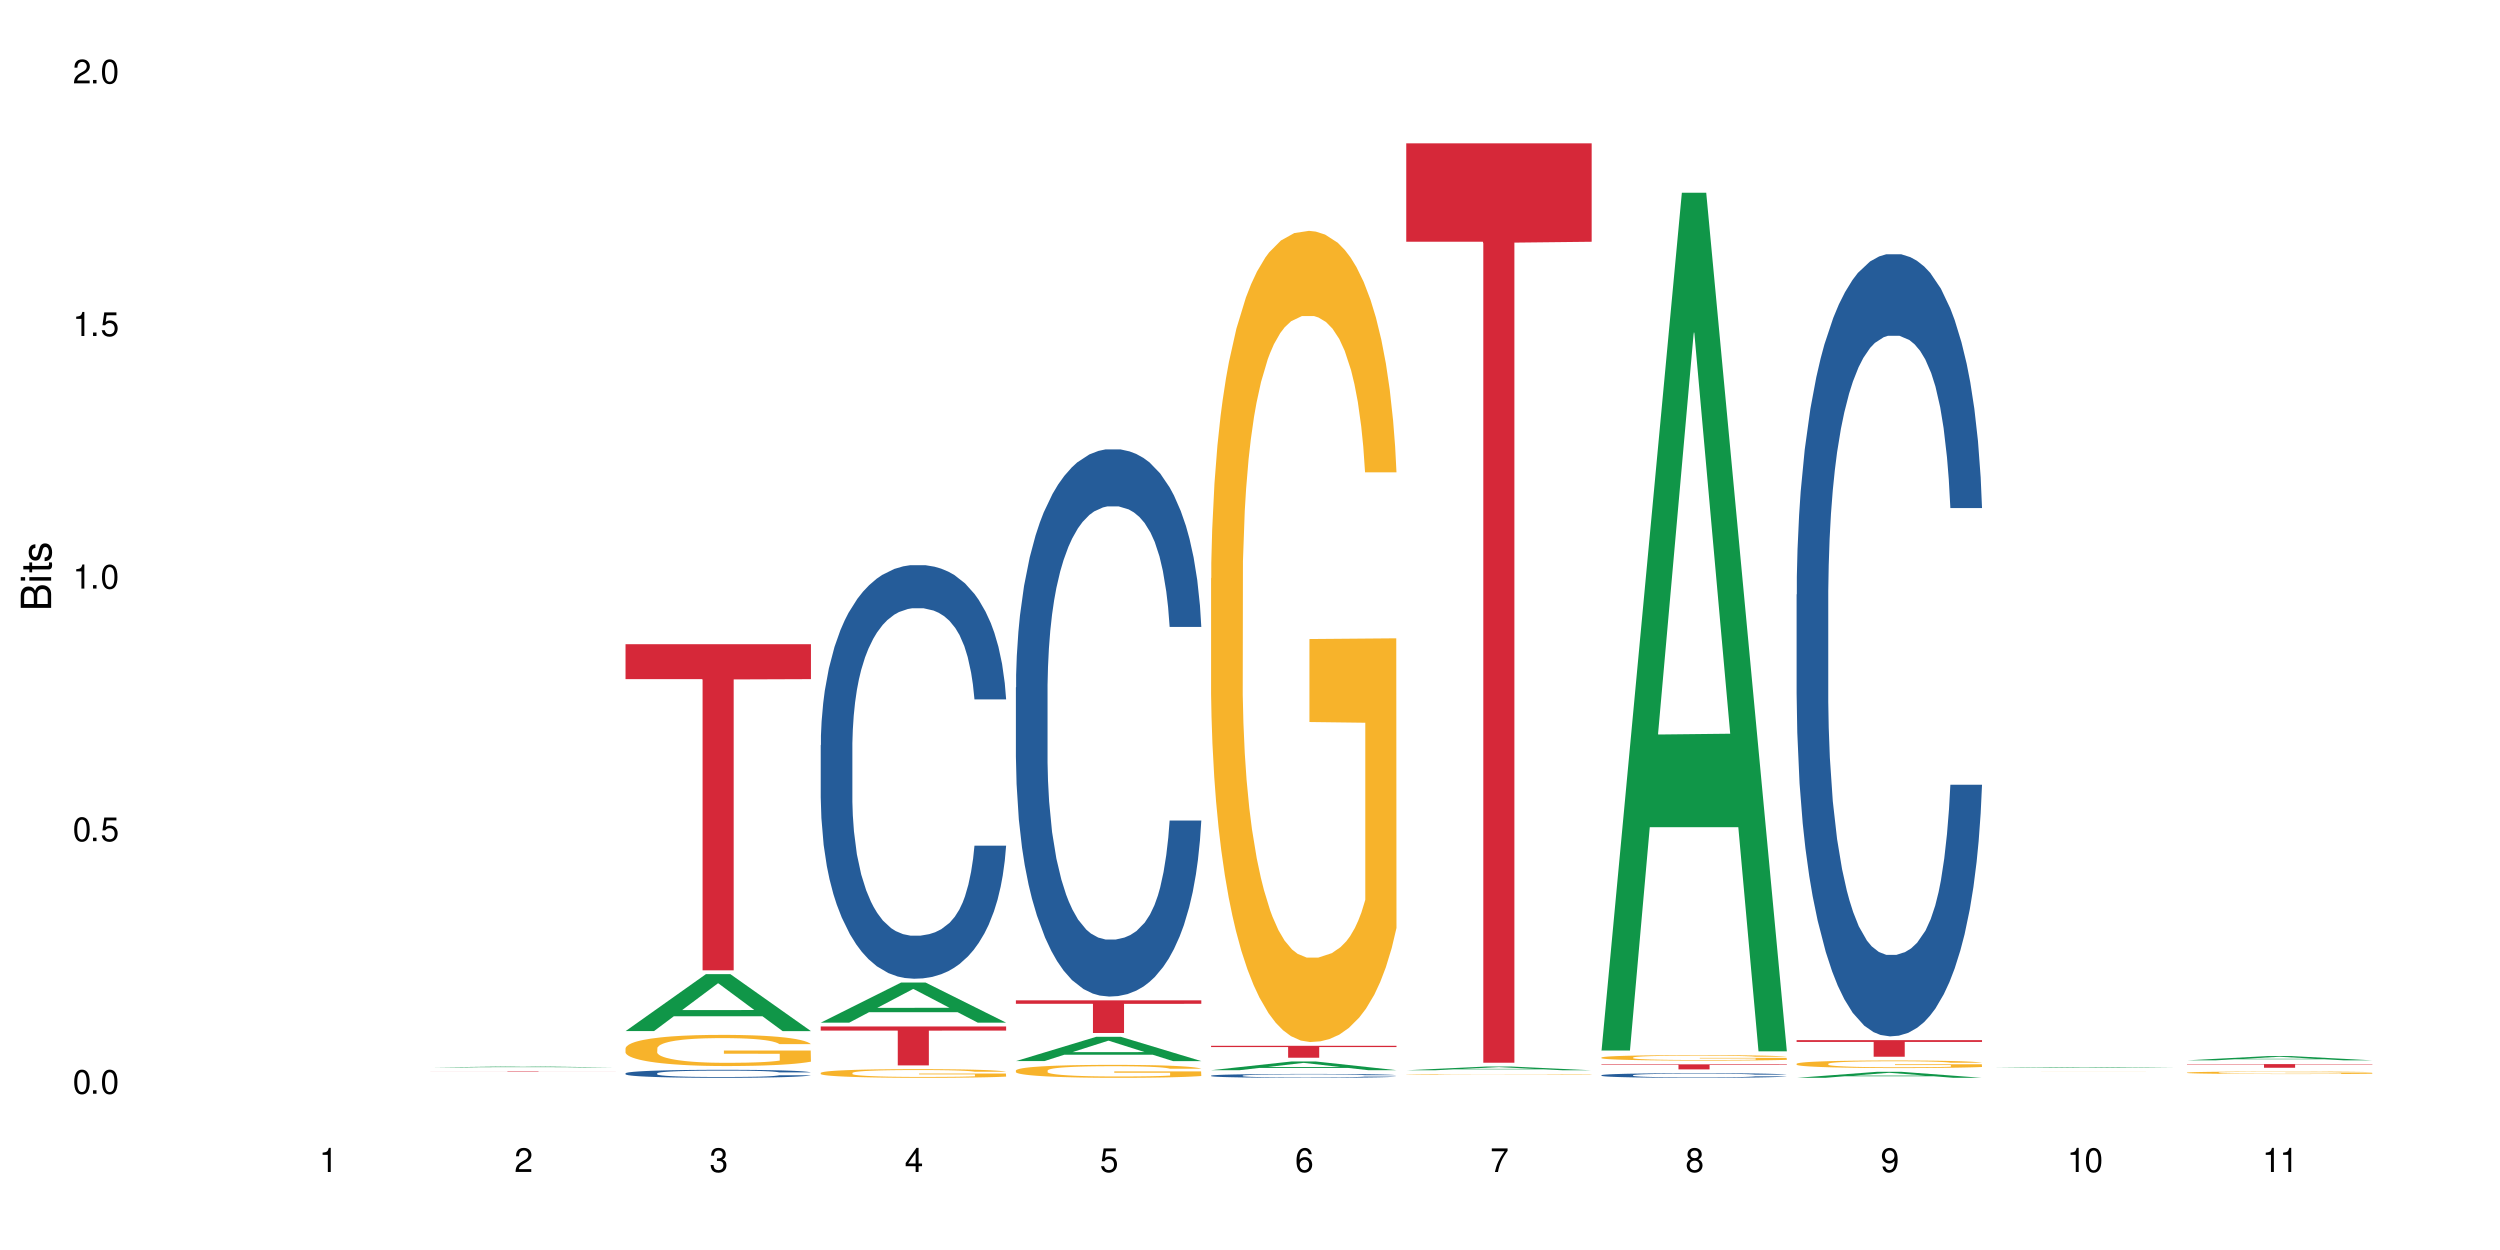 <?xml version="1.0" encoding="UTF-8"?>
<svg xmlns="http://www.w3.org/2000/svg" xmlns:xlink="http://www.w3.org/1999/xlink" width="720" height="360" viewBox="0 0 720 360">
<defs>
<g>
<g id="glyph-0-0">
</g>
<g id="glyph-0-1">
<path d="M 2.641 -6.938 C 2 -6.938 1.422 -6.656 1.078 -6.172 C 0.641 -5.562 0.406 -4.641 0.406 -3.359 C 0.406 -1.016 1.188 0.219 2.641 0.219 C 4.078 0.219 4.859 -1.016 4.859 -3.297 C 4.859 -4.641 4.656 -5.547 4.203 -6.172 C 3.844 -6.656 3.281 -6.938 2.641 -6.938 Z M 2.641 -6.188 C 3.547 -6.188 4 -5.25 4 -3.375 C 4 -1.406 3.562 -0.484 2.625 -0.484 C 1.734 -0.484 1.281 -1.438 1.281 -3.344 C 1.281 -5.25 1.734 -6.188 2.641 -6.188 Z M 2.641 -6.188 "/>
</g>
<g id="glyph-0-2">
<path d="M 1.828 -1 L 0.828 -1 L 0.828 0 L 1.828 0 Z M 1.828 -1 "/>
</g>
<g id="glyph-0-3">
<path d="M 4.562 -6.797 L 1.062 -6.797 L 0.547 -3.094 L 1.328 -3.094 C 1.719 -3.562 2.047 -3.734 2.578 -3.734 C 3.484 -3.734 4.062 -3.109 4.062 -2.094 C 4.062 -1.125 3.484 -0.531 2.578 -0.531 C 1.828 -0.531 1.375 -0.906 1.188 -1.672 L 0.328 -1.672 C 0.453 -1.109 0.547 -0.844 0.75 -0.594 C 1.125 -0.078 1.828 0.219 2.594 0.219 C 3.969 0.219 4.922 -0.781 4.922 -2.219 C 4.922 -3.562 4.031 -4.484 2.719 -4.484 C 2.25 -4.484 1.859 -4.359 1.469 -4.062 L 1.734 -5.969 L 4.562 -5.969 Z M 4.562 -6.797 "/>
</g>
<g id="glyph-0-4">
<path d="M 2.484 -4.938 L 2.484 0 L 3.328 0 L 3.328 -6.938 L 2.766 -6.938 C 2.469 -5.875 2.281 -5.734 0.984 -5.562 L 0.984 -4.938 Z M 2.484 -4.938 "/>
</g>
<g id="glyph-0-5">
<path d="M 4.859 -0.828 L 1.281 -0.828 C 1.359 -1.406 1.672 -1.781 2.5 -2.281 L 3.469 -2.828 C 4.406 -3.344 4.906 -4.062 4.906 -4.906 C 4.906 -5.484 4.672 -6.031 4.266 -6.406 C 3.859 -6.766 3.375 -6.938 2.719 -6.938 C 1.859 -6.938 1.219 -6.625 0.844 -6.031 C 0.609 -5.672 0.5 -5.234 0.484 -4.531 L 1.328 -4.531 C 1.359 -5.016 1.406 -5.281 1.531 -5.516 C 1.75 -5.938 2.188 -6.203 2.703 -6.203 C 3.469 -6.203 4.031 -5.641 4.031 -4.891 C 4.031 -4.344 3.719 -3.859 3.125 -3.516 L 2.234 -3 C 0.812 -2.172 0.406 -1.531 0.328 -0.016 L 4.859 -0.016 Z M 4.859 -0.828 "/>
</g>
<g id="glyph-0-6">
<path d="M 2.125 -3.188 L 2.578 -3.188 C 3.5 -3.188 3.984 -2.766 3.984 -1.922 C 3.984 -1.062 3.469 -0.531 2.594 -0.531 C 1.656 -0.531 1.203 -1 1.156 -2.016 L 0.312 -2.016 C 0.344 -1.453 0.438 -1.094 0.609 -0.781 C 0.953 -0.109 1.625 0.219 2.547 0.219 C 3.953 0.219 4.859 -0.625 4.859 -1.938 C 4.859 -2.828 4.516 -3.297 3.703 -3.594 C 4.344 -3.844 4.656 -4.328 4.656 -5.031 C 4.656 -6.219 3.875 -6.938 2.578 -6.938 C 1.203 -6.938 0.484 -6.172 0.453 -4.703 L 1.297 -4.703 C 1.312 -5.125 1.344 -5.359 1.453 -5.578 C 1.641 -5.969 2.062 -6.203 2.594 -6.203 C 3.344 -6.203 3.797 -5.75 3.797 -5 C 3.797 -4.516 3.609 -4.219 3.25 -4.047 C 3.016 -3.953 2.703 -3.922 2.125 -3.906 Z M 2.125 -3.188 "/>
</g>
<g id="glyph-0-7">
<path d="M 3.141 -1.672 L 3.141 0 L 3.984 0 L 3.984 -1.672 L 4.984 -1.672 L 4.984 -2.438 L 3.984 -2.438 L 3.984 -6.938 L 3.359 -6.938 L 0.266 -2.578 L 0.266 -1.672 Z M 3.141 -2.438 L 1 -2.438 L 3.141 -5.5 Z M 3.141 -2.438 "/>
</g>
<g id="glyph-0-8">
<path d="M 4.781 -5.125 C 4.609 -6.266 3.891 -6.938 2.844 -6.938 C 2.094 -6.938 1.422 -6.578 1.031 -5.953 C 0.594 -5.266 0.406 -4.422 0.406 -3.172 C 0.406 -2 0.578 -1.25 0.984 -0.641 C 1.359 -0.078 1.953 0.219 2.703 0.219 C 3.984 0.219 4.922 -0.75 4.922 -2.094 C 4.922 -3.375 4.062 -4.281 2.844 -4.281 C 2.172 -4.281 1.641 -4.031 1.281 -3.516 C 1.281 -5.234 1.828 -6.188 2.797 -6.188 C 3.391 -6.188 3.797 -5.797 3.938 -5.125 Z M 2.734 -3.531 C 3.547 -3.531 4.062 -2.953 4.062 -2.031 C 4.062 -1.156 3.484 -0.531 2.703 -0.531 C 1.922 -0.531 1.328 -1.188 1.328 -2.078 C 1.328 -2.938 1.906 -3.531 2.734 -3.531 Z M 2.734 -3.531 "/>
</g>
<g id="glyph-0-9">
<path d="M 4.984 -6.797 L 0.438 -6.797 L 0.438 -5.969 L 4.109 -5.969 C 2.5 -3.656 1.828 -2.234 1.328 0 L 2.219 0 C 2.594 -2.172 3.453 -4.047 4.984 -6.094 Z M 4.984 -6.797 "/>
</g>
<g id="glyph-0-10">
<path d="M 3.75 -3.656 C 4.469 -4.094 4.688 -4.438 4.688 -5.078 C 4.688 -6.172 3.844 -6.938 2.641 -6.938 C 1.438 -6.938 0.594 -6.172 0.594 -5.094 C 0.594 -4.438 0.812 -4.094 1.516 -3.656 C 0.734 -3.266 0.359 -2.703 0.359 -1.922 C 0.359 -0.656 1.281 0.219 2.641 0.219 C 3.984 0.219 4.922 -0.656 4.922 -1.922 C 4.922 -2.703 4.531 -3.266 3.75 -3.656 Z M 2.641 -6.188 C 3.359 -6.188 3.812 -5.75 3.812 -5.062 C 3.812 -4.406 3.344 -3.984 2.641 -3.984 C 1.922 -3.984 1.453 -4.406 1.453 -5.078 C 1.453 -5.75 1.922 -6.188 2.641 -6.188 Z M 2.641 -3.266 C 3.484 -3.266 4.062 -2.719 4.062 -1.906 C 4.062 -1.078 3.484 -0.531 2.625 -0.531 C 1.797 -0.531 1.219 -1.094 1.219 -1.906 C 1.219 -2.719 1.781 -3.266 2.641 -3.266 Z M 2.641 -3.266 "/>
</g>
<g id="glyph-0-11">
<path d="M 0.516 -1.578 C 0.672 -0.453 1.406 0.219 2.438 0.219 C 3.188 0.219 3.859 -0.141 4.266 -0.766 C 4.688 -1.453 4.891 -2.297 4.891 -3.547 C 4.891 -4.719 4.703 -5.453 4.312 -6.078 C 3.938 -6.641 3.344 -6.938 2.594 -6.938 C 1.297 -6.938 0.359 -5.969 0.359 -4.625 C 0.359 -3.344 1.234 -2.453 2.453 -2.453 C 3.094 -2.453 3.578 -2.672 4.016 -3.203 C 4 -1.484 3.469 -0.531 2.5 -0.531 C 1.906 -0.531 1.484 -0.906 1.359 -1.578 Z M 2.578 -6.203 C 3.375 -6.203 3.969 -5.531 3.969 -4.641 C 3.969 -3.797 3.391 -3.188 2.547 -3.188 C 1.734 -3.188 1.234 -3.766 1.234 -4.688 C 1.234 -5.562 1.797 -6.203 2.578 -6.203 Z M 2.578 -6.203 "/>
</g>
<g id="glyph-1-0">
</g>
<g id="glyph-1-1">
<path d="M 0 -0.953 L 0 -4.891 C 0 -5.719 -0.234 -6.344 -0.734 -6.797 C -1.188 -7.234 -1.812 -7.469 -2.5 -7.469 C -3.547 -7.469 -4.188 -7 -4.625 -5.875 C -4.984 -6.688 -5.625 -7.094 -6.531 -7.094 C -7.172 -7.094 -7.734 -6.859 -8.141 -6.391 C -8.562 -5.922 -8.75 -5.344 -8.75 -4.5 L -8.75 -0.953 Z M -4.984 -2.062 L -7.766 -2.062 L -7.766 -4.219 C -7.766 -4.844 -7.688 -5.203 -7.453 -5.5 C -7.219 -5.812 -6.859 -5.969 -6.375 -5.969 C -5.891 -5.969 -5.531 -5.812 -5.297 -5.5 C -5.062 -5.203 -4.984 -4.844 -4.984 -4.219 Z M -0.984 -2.062 L -4 -2.062 L -4 -4.781 C -4 -5.766 -3.438 -6.359 -2.484 -6.359 C -1.547 -6.359 -0.984 -5.766 -0.984 -4.781 Z M -0.984 -2.062 "/>
</g>
<g id="glyph-1-2">
<path d="M -6.281 -1.797 L -6.281 -0.797 L 0 -0.797 L 0 -1.797 Z M -8.75 -1.797 L -8.75 -0.797 L -7.484 -0.797 L -7.484 -1.797 Z M -8.75 -1.797 "/>
</g>
<g id="glyph-1-3">
<path d="M -6.281 -3.047 L -6.281 -2.016 L -8.016 -2.016 L -8.016 -1.016 L -6.281 -1.016 L -6.281 -0.172 L -5.469 -0.172 L -5.469 -1.016 L -0.719 -1.016 C -0.078 -1.016 0.281 -1.453 0.281 -2.234 C 0.281 -2.5 0.25 -2.719 0.188 -3.047 L -0.641 -3.047 C -0.609 -2.906 -0.594 -2.766 -0.594 -2.562 C -0.594 -2.141 -0.719 -2.016 -1.156 -2.016 L -5.469 -2.016 L -5.469 -3.047 Z M -6.281 -3.047 "/>
</g>
<g id="glyph-1-4">
<path d="M -4.531 -5.25 C -5.766 -5.25 -6.469 -4.422 -6.469 -2.969 C -6.469 -1.516 -5.719 -0.562 -4.547 -0.562 C -3.562 -0.562 -3.094 -1.062 -2.734 -2.562 L -2.516 -3.484 C -2.344 -4.188 -2.094 -4.469 -1.641 -4.469 C -1.047 -4.469 -0.641 -3.875 -0.641 -3 C -0.641 -2.453 -0.797 -2 -1.062 -1.75 C -1.25 -1.594 -1.422 -1.531 -1.875 -1.469 L -1.875 -0.406 C -0.422 -0.453 0.281 -1.266 0.281 -2.922 C 0.281 -4.5 -0.5 -5.516 -1.719 -5.516 C -2.656 -5.516 -3.172 -4.984 -3.469 -3.734 L -3.703 -2.766 C -3.891 -1.953 -4.156 -1.609 -4.594 -1.609 C -5.188 -1.609 -5.547 -2.125 -5.547 -2.938 C -5.547 -3.75 -5.203 -4.172 -4.531 -4.203 Z M -4.531 -5.25 "/>
</g>
</g>
</defs>
<rect x="-72" y="-36" width="864" height="432" fill="rgb(100%, 100%, 100%)" fill-opacity="1"/>
<path fill-rule="nonzero" fill="rgb(6.275%, 58.824%, 28.235%)" fill-opacity="1" d="M 123.941 307.438 L 124 307.438 L 147.105 307.129 L 154.125 307.129 L 177.344 307.438 L 169.184 307.438 L 163.367 307.359 L 137.863 307.359 L 132.156 307.438 L 123.941 307.438 L 140.316 307.324 L 161.027 307.324 L 150.699 307.18 L 150.473 307.18 L 140.258 307.324 L 140.316 307.324 Z M 123.941 307.438 "/>
<path fill-rule="nonzero" fill="rgb(83.922%, 15.686%, 22.353%)" fill-opacity="1" d="M 123.941 308.52 L 177.344 308.52 L 177.344 308.535 L 155.086 308.535 L 155.086 308.645 L 146.133 308.645 L 146.133 308.535 L 123.941 308.535 Z M 123.941 308.52 "/>
<path fill-rule="nonzero" fill="rgb(6.275%, 58.824%, 28.235%)" fill-opacity="1" d="M 180.152 296.945 L 180.211 296.93 L 203.316 280.543 L 210.336 280.543 L 233.555 296.961 L 225.395 296.961 L 219.578 292.676 L 194.074 292.676 L 188.371 296.945 L 180.152 296.945 L 196.527 290.902 L 217.238 290.887 L 206.91 283.223 L 206.797 283.211 L 206.684 283.254 L 196.473 290.887 L 196.527 290.902 Z M 180.152 296.945 "/>
<path fill-rule="nonzero" fill="rgb(14.51%, 36.078%, 60%)" fill-opacity="1" d="M 180.152 309.109 L 180.219 309.105 L 180.219 309.055 L 180.414 308.977 L 180.871 308.875 L 181.324 308.805 L 182.5 308.68 L 184.125 308.559 L 185.82 308.465 L 187.059 308.41 L 188.164 308.371 L 190.703 308.293 L 192.332 308.25 L 194.09 308.215 L 196.238 308.18 L 197.801 308.156 L 201.32 308.125 L 203.922 308.109 L 205.941 308.102 L 210.305 308.102 L 212.91 308.113 L 214.801 308.121 L 216.883 308.141 L 218.641 308.156 L 221.703 308.203 L 224.438 308.266 L 225.676 308.297 L 227.629 308.363 L 229.125 308.426 L 230.168 308.48 L 231.34 308.559 L 232.383 308.656 L 233.164 308.762 L 233.555 308.855 L 224.438 308.855 L 223.98 308.77 L 223.461 308.703 L 222.484 308.617 L 221.508 308.555 L 220.141 308.496 L 218.902 308.453 L 217.207 308.414 L 215.711 308.387 L 214.148 308.371 L 212.648 308.355 L 209.785 308.344 L 206.465 308.344 L 205.227 308.348 L 202.688 308.367 L 201.32 308.379 L 199.363 308.41 L 197.996 308.438 L 196.371 308.48 L 195.262 308.516 L 193.895 308.57 L 192.918 308.617 L 191.812 308.688 L 191.16 308.742 L 190.574 308.801 L 190.051 308.871 L 189.66 308.945 L 189.402 309.023 L 189.27 309.098 L 189.27 309.426 L 189.402 309.504 L 189.727 309.59 L 190.574 309.719 L 191.812 309.832 L 193.242 309.922 L 194.609 309.984 L 195.395 310.016 L 196.434 310.047 L 198.062 310.09 L 200.406 310.133 L 201.773 310.148 L 203.859 310.168 L 206.008 310.176 L 208.875 310.176 L 211.414 310.168 L 213.105 310.156 L 214.863 310.137 L 217.273 310.102 L 218.773 310.07 L 220.074 310.027 L 221.051 309.988 L 221.703 309.953 L 222.68 309.891 L 223.461 309.816 L 224.047 309.742 L 224.438 309.672 L 233.555 309.672 L 233.164 309.758 L 232.578 309.84 L 231.992 309.898 L 231.082 309.973 L 230.039 310.039 L 228.539 310.113 L 227.305 310.16 L 225.676 310.215 L 224.176 310.254 L 222.551 310.289 L 220.141 310.332 L 218.578 310.355 L 216.883 310.375 L 214.863 310.391 L 212.324 310.406 L 209.59 310.414 L 207.051 310.414 L 204.316 310.41 L 202.297 310.402 L 199.625 310.383 L 196.305 310.348 L 193.895 310.305 L 192.008 310.266 L 190.379 310.223 L 188.555 310.168 L 186.211 310.074 L 184.777 310 L 183.801 309.941 L 182.695 309.859 L 181.914 309.785 L 181 309.668 L 180.348 309.516 L 180.152 309.402 Z M 180.152 309.109 "/>
<path fill-rule="nonzero" fill="rgb(96.863%, 70.196%, 16.863%)" fill-opacity="1" d="M 180.152 301.891 L 180.219 301.879 L 180.219 301.715 L 180.48 301.348 L 181.129 300.84 L 181.977 300.422 L 182.891 300.094 L 183.477 299.922 L 184.453 299.676 L 185.297 299.496 L 187.449 299.125 L 190.184 298.781 L 191.68 298.633 L 193.375 298.492 L 195.785 298.34 L 196.891 298.281 L 200.277 298.148 L 204.121 298.066 L 208.352 298.043 L 210.305 298.051 L 212.977 298.082 L 216.621 298.176 L 218.707 298.258 L 220.336 298.34 L 222.027 298.445 L 224.113 298.609 L 226.066 298.805 L 227.629 299.004 L 229.191 299.25 L 230.492 299.512 L 231.602 299.797 L 232.578 300.141 L 233.164 300.43 L 233.555 300.715 L 224.504 300.715 L 223.98 300.43 L 223.395 300.207 L 222.418 299.938 L 221.441 299.742 L 220.465 299.586 L 218.641 299.371 L 217.078 299.238 L 215.125 299.125 L 213.238 299.051 L 211.086 299.004 L 209.785 298.984 L 206.332 298.984 L 203.207 299.043 L 201.383 299.109 L 200.082 299.176 L 198.258 299.297 L 197.152 299.395 L 196.5 299.461 L 194.547 299.715 L 193.242 299.945 L 192.527 300.102 L 191.617 300.348 L 190.965 300.57 L 190.246 300.898 L 189.855 301.145 L 189.336 301.699 L 189.27 303.176 L 189.465 303.488 L 189.855 303.824 L 190.379 304.121 L 191.16 304.43 L 191.941 304.668 L 193.309 304.988 L 194.48 305.203 L 195.395 305.34 L 197.152 305.562 L 197.867 305.637 L 199.562 305.785 L 201.32 305.898 L 203.469 305.996 L 205.098 306.047 L 207.699 306.086 L 211.023 306.086 L 214.93 306.039 L 217.402 305.973 L 219.098 305.906 L 220.203 305.852 L 221.57 305.758 L 222.551 305.676 L 223.461 305.586 L 224.566 305.449 L 224.566 303.488 L 208.484 303.48 L 208.484 302.562 L 233.488 302.555 L 233.555 305.758 L 232.188 305.98 L 230.492 306.195 L 228.867 306.359 L 227.172 306.496 L 224.762 306.652 L 222.809 306.75 L 219.812 306.867 L 217.078 306.941 L 214.215 306.988 L 211.672 307.016 L 208.68 307.023 L 206.008 307.008 L 203.141 306.957 L 200.863 306.891 L 198.777 306.809 L 196.695 306.703 L 194.09 306.531 L 192.398 306.391 L 190.641 306.219 L 188.879 306.016 L 187.316 305.793 L 186.277 305.621 L 185.234 305.422 L 184.125 305.176 L 183.086 304.898 L 182.305 304.645 L 181.586 304.355 L 181.066 304.086 L 180.543 303.719 L 180.285 303.422 L 180.152 303.168 Z M 180.152 301.891 "/>
<path fill-rule="nonzero" fill="rgb(83.922%, 15.686%, 22.353%)" fill-opacity="1" d="M 180.152 185.535 L 233.555 185.535 L 233.555 195.59 L 211.301 195.676 L 211.301 279.461 L 202.344 279.461 L 202.344 195.766 L 202.215 195.59 L 180.152 195.59 Z M 180.152 185.535 "/>
<path fill-rule="nonzero" fill="rgb(6.275%, 58.824%, 28.235%)" fill-opacity="1" d="M 236.367 294.52 L 236.422 294.508 L 259.527 282.961 L 266.547 282.961 L 289.766 294.531 L 281.609 294.531 L 275.789 291.512 L 250.285 291.512 L 244.582 294.52 L 236.367 294.52 L 252.738 290.262 L 273.449 290.25 L 263.121 284.852 L 263.008 284.84 L 262.895 284.871 L 252.684 290.25 L 252.738 290.262 Z M 236.367 294.52 "/>
<path fill-rule="nonzero" fill="rgb(14.51%, 36.078%, 60%)" fill-opacity="1" d="M 236.367 214.598 L 236.43 214.488 L 236.43 211.875 L 236.625 207.738 L 237.082 202.512 L 237.539 198.918 L 238.711 192.496 L 240.34 186.289 L 242.031 181.5 L 243.27 178.668 L 244.375 176.492 L 246.914 172.461 L 248.543 170.395 L 250.301 168.543 L 252.449 166.691 L 254.016 165.605 L 257.531 163.863 L 260.137 163.098 L 262.152 162.773 L 266.516 162.773 L 269.121 163.207 L 271.012 163.754 L 273.094 164.625 L 274.852 165.605 L 277.914 168 L 280.648 171.047 L 281.887 172.789 L 283.84 176.164 L 285.34 179.43 L 286.379 182.262 L 287.551 186.289 L 288.594 191.188 L 289.375 196.742 L 289.766 201.422 L 280.648 201.422 L 280.191 197.066 L 279.672 193.691 L 278.695 189.23 L 277.719 186.07 L 276.352 182.914 L 275.113 180.848 L 273.422 178.777 L 271.922 177.469 L 270.359 176.492 L 268.863 175.836 L 265.996 175.184 L 262.676 175.184 L 261.438 175.402 L 258.898 176.273 L 257.531 177.035 L 255.578 178.559 L 254.211 179.977 L 252.582 182.152 L 251.473 184.004 L 250.105 186.832 L 249.129 189.336 L 248.023 192.93 L 247.371 195.652 L 246.785 198.699 L 246.266 202.293 L 245.875 206.105 L 245.613 210.133 L 245.484 214.051 L 245.484 230.926 L 245.613 234.848 L 245.938 239.418 L 246.785 246.059 L 248.023 251.832 L 249.457 256.402 L 250.824 259.668 L 251.605 261.195 L 252.645 262.938 L 254.273 265.113 L 256.617 267.289 L 257.984 268.16 L 260.07 269.031 L 262.219 269.469 L 265.086 269.469 L 267.625 269.031 L 269.316 268.488 L 271.074 267.617 L 273.484 265.766 L 274.984 264.023 L 276.285 261.957 L 277.262 259.887 L 277.914 258.145 L 278.891 254.77 L 279.672 251.07 L 280.258 247.258 L 280.648 243.555 L 289.766 243.555 L 289.375 247.91 L 288.789 252.156 L 288.203 255.316 L 287.293 259.125 L 286.25 262.5 L 284.75 266.312 L 283.516 268.816 L 281.887 271.535 L 280.387 273.605 L 278.762 275.457 L 276.352 277.633 L 274.789 278.723 L 273.094 279.703 L 271.074 280.574 L 268.535 281.336 L 265.801 281.77 L 263.262 281.879 L 260.527 281.66 L 258.508 281.227 L 255.836 280.246 L 252.516 278.285 L 250.105 276.219 L 248.219 274.148 L 246.59 271.973 L 244.766 269.031 L 242.422 264.242 L 240.988 260.539 L 240.012 257.492 L 238.906 253.246 L 238.125 249.438 L 237.211 243.34 L 236.562 235.609 L 236.367 229.621 Z M 236.367 214.598 "/>
<path fill-rule="nonzero" fill="rgb(96.863%, 70.196%, 16.863%)" fill-opacity="1" d="M 236.367 308.984 L 236.43 308.98 L 236.43 308.938 L 236.691 308.832 L 237.344 308.691 L 238.188 308.574 L 239.102 308.484 L 239.688 308.434 L 240.664 308.367 L 241.512 308.316 L 243.66 308.215 L 246.395 308.117 L 247.891 308.078 L 249.586 308.039 L 251.996 307.992 L 253.102 307.977 L 256.488 307.941 L 260.332 307.918 L 264.562 307.91 L 266.516 307.914 L 269.188 307.922 L 272.836 307.949 L 274.918 307.973 L 276.547 307.992 L 278.238 308.023 L 280.324 308.07 L 282.277 308.125 L 283.84 308.18 L 285.402 308.246 L 286.707 308.32 L 287.812 308.402 L 288.789 308.496 L 289.375 308.578 L 289.766 308.656 L 280.715 308.656 L 280.191 308.578 L 279.605 308.516 L 278.629 308.441 L 277.652 308.387 L 276.676 308.34 L 274.852 308.281 L 273.289 308.246 L 271.336 308.215 L 269.449 308.191 L 267.301 308.18 L 265.996 308.176 L 262.543 308.176 L 259.418 308.191 L 257.594 308.211 L 256.293 308.227 L 254.469 308.262 L 253.363 308.289 L 252.711 308.309 L 250.758 308.379 L 249.457 308.441 L 248.738 308.484 L 247.828 308.555 L 247.176 308.617 L 246.461 308.707 L 246.07 308.777 L 245.547 308.93 L 245.484 309.344 L 245.68 309.43 L 246.07 309.523 L 246.59 309.605 L 247.371 309.691 L 248.152 309.758 L 249.52 309.848 L 250.691 309.906 L 251.605 309.945 L 253.363 310.008 L 254.078 310.027 L 255.773 310.07 L 257.531 310.102 L 259.68 310.129 L 261.309 310.145 L 263.914 310.156 L 267.234 310.156 L 271.141 310.141 L 273.617 310.121 L 275.309 310.105 L 276.418 310.09 L 277.785 310.062 L 278.762 310.039 L 279.672 310.016 L 280.781 309.977 L 280.781 309.43 L 264.695 309.426 L 264.695 309.172 L 289.699 309.168 L 289.766 310.062 L 288.398 310.125 L 286.707 310.184 L 285.078 310.23 L 283.383 310.27 L 280.977 310.312 L 279.02 310.34 L 276.023 310.371 L 273.289 310.395 L 270.426 310.406 L 267.887 310.414 L 264.891 310.414 L 262.219 310.41 L 259.355 310.398 L 257.074 310.379 L 254.992 310.355 L 252.906 310.328 L 250.301 310.277 L 248.609 310.238 L 246.852 310.191 L 245.094 310.133 L 243.527 310.074 L 242.488 310.023 L 241.445 309.969 L 240.34 309.902 L 239.297 309.824 L 238.516 309.754 L 237.797 309.672 L 237.277 309.598 L 236.758 309.492 L 236.496 309.41 L 236.367 309.34 Z M 236.367 308.984 "/>
<path fill-rule="nonzero" fill="rgb(83.922%, 15.686%, 22.353%)" fill-opacity="1" d="M 236.367 295.613 L 289.766 295.613 L 289.766 296.812 L 267.512 296.824 L 267.512 306.832 L 258.555 306.832 L 258.555 296.832 L 258.426 296.812 L 236.367 296.812 Z M 236.367 295.613 "/>
<path fill-rule="nonzero" fill="rgb(6.275%, 58.824%, 28.235%)" fill-opacity="1" d="M 292.578 305.59 L 292.633 305.582 L 315.738 298.59 L 322.758 298.59 L 345.977 305.598 L 337.82 305.598 L 332 303.77 L 306.496 303.77 L 300.793 305.59 L 292.578 305.59 L 308.949 303.012 L 329.66 303.004 L 319.336 299.734 L 319.219 299.727 L 319.105 299.746 L 308.895 303.004 L 308.949 303.012 Z M 292.578 305.59 "/>
<path fill-rule="nonzero" fill="rgb(14.51%, 36.078%, 60%)" fill-opacity="1" d="M 292.578 197.996 L 292.641 197.852 L 292.641 194.395 L 292.836 188.922 L 293.293 182.008 L 293.75 177.254 L 294.922 168.754 L 296.551 160.543 L 298.242 154.207 L 299.48 150.461 L 300.586 147.582 L 303.125 142.25 L 304.754 139.516 L 306.512 137.066 L 308.664 134.617 L 310.227 133.176 L 313.742 130.871 L 316.348 129.863 L 318.367 129.43 L 322.73 129.43 L 325.332 130.008 L 327.223 130.727 L 329.305 131.879 L 331.066 133.176 L 334.125 136.344 L 336.859 140.379 L 338.098 142.684 L 340.051 147.148 L 341.551 151.469 L 342.59 155.215 L 343.762 160.543 L 344.805 167.027 L 345.586 174.371 L 345.977 180.566 L 336.859 180.566 L 336.406 174.805 L 335.883 170.34 L 334.906 164.434 L 333.93 160.254 L 332.562 156.078 L 331.324 153.34 L 329.633 150.605 L 328.133 148.875 L 326.57 147.582 L 325.074 146.715 L 322.207 145.852 L 318.887 145.852 L 317.648 146.141 L 315.109 147.293 L 313.742 148.301 L 311.789 150.316 L 310.422 152.188 L 308.793 155.07 L 307.684 157.52 L 306.316 161.266 L 305.34 164.578 L 304.234 169.332 L 303.582 172.93 L 302.996 176.965 L 302.477 181.719 L 302.086 186.758 L 301.824 192.09 L 301.695 197.273 L 301.695 219.602 L 301.824 224.785 L 302.148 230.836 L 302.996 239.621 L 304.234 247.258 L 305.668 253.305 L 307.035 257.629 L 307.816 259.645 L 308.859 261.949 L 310.484 264.828 L 312.832 267.711 L 314.199 268.863 L 316.281 270.016 L 318.43 270.59 L 321.297 270.59 L 323.836 270.016 L 325.527 269.293 L 327.289 268.145 L 329.695 265.695 L 331.195 263.391 L 332.496 260.652 L 333.473 257.914 L 334.125 255.609 L 335.102 251.145 L 335.883 246.25 L 336.469 241.207 L 336.859 236.309 L 345.977 236.309 L 345.586 242.07 L 345 247.688 L 344.414 251.867 L 343.504 256.906 L 342.461 261.371 L 340.965 266.414 L 339.727 269.727 L 338.098 273.328 L 336.602 276.066 L 334.973 278.512 L 332.562 281.395 L 331 282.836 L 329.305 284.133 L 327.289 285.285 L 324.746 286.293 L 322.012 286.867 L 319.473 287.012 L 316.738 286.723 L 314.719 286.148 L 312.047 284.852 L 308.727 282.258 L 306.316 279.523 L 304.43 276.785 L 302.801 273.902 L 300.977 270.016 L 298.633 263.676 L 297.199 258.781 L 296.223 254.746 L 295.117 249.129 L 294.336 244.086 L 293.422 236.02 L 292.773 225.793 L 292.578 217.871 Z M 292.578 197.996 "/>
<path fill-rule="nonzero" fill="rgb(96.863%, 70.196%, 16.863%)" fill-opacity="1" d="M 292.578 308.277 L 292.641 308.273 L 292.641 308.207 L 292.902 308.055 L 293.555 307.844 L 294.398 307.668 L 295.312 307.531 L 295.898 307.461 L 296.875 307.355 L 297.723 307.281 L 299.871 307.129 L 302.605 306.984 L 304.105 306.922 L 305.797 306.867 L 308.207 306.801 L 309.312 306.777 L 312.699 306.723 L 316.543 306.688 L 320.773 306.68 L 322.73 306.68 L 325.398 306.695 L 329.047 306.734 L 331.129 306.766 L 332.758 306.801 L 334.449 306.844 L 336.535 306.914 L 338.488 306.996 L 340.051 307.078 L 341.613 307.18 L 342.918 307.289 L 344.023 307.41 L 345 307.551 L 345.586 307.672 L 345.977 307.789 L 336.926 307.789 L 336.406 307.672 L 335.82 307.578 L 334.84 307.465 L 333.863 307.383 L 332.887 307.32 L 331.066 307.23 L 329.5 307.176 L 327.547 307.129 L 325.66 307.098 L 323.512 307.078 L 322.207 307.07 L 318.758 307.07 L 315.629 307.094 L 313.809 307.121 L 312.504 307.148 L 310.68 307.199 L 309.574 307.242 L 308.922 307.27 L 306.969 307.375 L 305.668 307.469 L 304.949 307.535 L 304.039 307.637 L 303.387 307.73 L 302.672 307.867 L 302.281 307.969 L 301.758 308.199 L 301.695 308.816 L 301.891 308.945 L 302.281 309.086 L 302.801 309.207 L 303.582 309.336 L 304.363 309.438 L 305.73 309.57 L 306.902 309.656 L 307.816 309.715 L 309.574 309.809 L 310.289 309.84 L 311.984 309.898 L 313.742 309.949 L 315.891 309.988 L 317.52 310.008 L 320.125 310.027 L 323.445 310.027 L 327.352 310.008 L 329.828 309.98 L 331.52 309.953 L 332.629 309.926 L 333.996 309.891 L 334.973 309.855 L 335.883 309.816 L 336.992 309.762 L 336.992 308.945 L 320.906 308.941 L 320.906 308.559 L 345.914 308.555 L 345.977 309.891 L 344.609 309.98 L 342.918 310.07 L 341.289 310.141 L 339.598 310.195 L 337.188 310.262 L 335.234 310.305 L 332.238 310.352 L 329.5 310.383 L 326.637 310.402 L 324.098 310.41 L 321.102 310.414 L 318.43 310.41 L 315.566 310.387 L 313.285 310.359 L 311.203 310.328 L 309.117 310.281 L 306.512 310.211 L 304.82 310.152 L 303.062 310.082 L 301.305 309.996 L 299.742 309.902 L 298.699 309.832 L 297.656 309.75 L 296.551 309.648 L 295.508 309.531 L 294.727 309.426 L 294.008 309.305 L 293.488 309.195 L 292.969 309.039 L 292.707 308.918 L 292.578 308.812 Z M 292.578 308.277 "/>
<path fill-rule="nonzero" fill="rgb(83.922%, 15.686%, 22.353%)" fill-opacity="1" d="M 292.578 288.094 L 345.977 288.094 L 345.977 289.102 L 323.723 289.109 L 323.723 297.508 L 314.77 297.508 L 314.77 289.117 L 314.637 289.102 L 292.578 289.102 Z M 292.578 288.094 "/>
<path fill-rule="nonzero" fill="rgb(6.275%, 58.824%, 28.235%)" fill-opacity="1" d="M 348.789 308.215 L 348.844 308.211 L 371.953 305.707 L 378.969 305.707 L 402.188 308.215 L 394.031 308.215 L 388.211 307.562 L 362.711 307.562 L 357.004 308.215 L 348.789 308.215 L 365.164 307.289 L 385.871 307.289 L 375.547 306.117 L 375.434 306.113 L 375.316 306.121 L 365.105 307.289 L 365.164 307.289 Z M 348.789 308.215 "/>
<path fill-rule="nonzero" fill="rgb(14.51%, 36.078%, 60%)" fill-opacity="1" d="M 348.789 309.785 L 348.852 309.781 L 348.852 309.758 L 349.051 309.719 L 349.504 309.668 L 349.961 309.637 L 351.133 309.574 L 352.762 309.516 L 354.453 309.473 L 355.691 309.445 L 356.797 309.426 L 359.34 309.387 L 360.965 309.367 L 362.727 309.352 L 364.875 309.332 L 366.438 309.324 L 369.953 309.305 L 372.559 309.301 L 374.578 309.297 L 378.941 309.297 L 381.547 309.301 L 383.434 309.305 L 385.52 309.312 L 387.277 309.324 L 390.336 309.344 L 393.07 309.375 L 394.309 309.391 L 396.262 309.422 L 397.762 309.453 L 398.805 309.48 L 399.977 309.516 L 401.016 309.562 L 401.797 309.617 L 402.188 309.66 L 393.07 309.66 L 392.617 309.617 L 392.094 309.586 L 391.117 309.543 L 390.141 309.516 L 388.773 309.484 L 387.535 309.465 L 385.844 309.445 L 384.344 309.434 L 382.781 309.426 L 381.285 309.418 L 378.418 309.414 L 373.859 309.414 L 371.32 309.422 L 369.953 309.43 L 368 309.445 L 366.633 309.457 L 365.004 309.477 L 363.898 309.496 L 362.531 309.523 L 361.551 309.547 L 360.445 309.578 L 359.793 309.605 L 359.207 309.633 L 358.688 309.668 L 358.297 309.703 L 358.035 309.742 L 357.906 309.777 L 357.906 309.938 L 358.035 309.973 L 358.363 310.016 L 359.207 310.078 L 360.445 310.133 L 361.879 310.176 L 363.246 310.207 L 364.027 310.223 L 365.07 310.238 L 366.695 310.258 L 369.043 310.277 L 370.41 310.285 L 372.492 310.293 L 374.641 310.301 L 377.508 310.301 L 380.047 310.293 L 381.742 310.289 L 383.5 310.281 L 385.91 310.266 L 387.406 310.246 L 388.707 310.227 L 389.688 310.207 L 390.336 310.191 L 391.312 310.16 L 392.094 310.125 L 392.68 310.09 L 393.07 310.055 L 402.188 310.055 L 401.797 310.098 L 401.211 310.137 L 400.625 310.164 L 399.715 310.203 L 398.672 310.234 L 397.176 310.27 L 395.938 310.293 L 394.309 310.316 L 392.812 310.336 L 391.184 310.355 L 388.773 310.375 L 387.211 310.387 L 385.52 310.395 L 383.5 310.402 L 380.961 310.41 L 378.223 310.414 L 372.949 310.414 L 370.93 310.41 L 368.262 310.398 L 364.938 310.383 L 362.531 310.363 L 360.641 310.344 L 359.012 310.324 L 357.188 310.293 L 354.844 310.25 L 353.41 310.215 L 352.434 310.188 L 351.328 310.145 L 350.547 310.109 L 349.637 310.055 L 348.984 309.98 L 348.789 309.926 Z M 348.789 309.785 "/>
<path fill-rule="nonzero" fill="rgb(96.863%, 70.196%, 16.863%)" fill-opacity="1" d="M 348.789 166.547 L 348.852 166.336 L 348.852 162.066 L 349.113 152.469 L 349.766 139.238 L 350.613 128.359 L 351.523 119.824 L 352.109 115.344 L 353.086 108.941 L 353.934 104.25 L 356.082 94.648 L 358.816 85.688 L 360.316 81.848 L 362.008 78.219 L 364.418 74.164 L 365.523 72.672 L 368.91 69.258 L 372.754 67.125 L 376.988 66.484 L 378.941 66.699 L 381.609 67.551 L 385.258 69.898 L 387.34 72.031 L 388.969 74.164 L 390.664 76.938 L 392.746 81.207 L 394.699 86.328 L 396.262 91.445 L 397.824 97.848 L 399.129 104.676 L 400.234 112.141 L 401.211 121.105 L 401.797 128.57 L 402.188 136.039 L 393.137 136.039 L 392.617 128.57 L 392.031 122.809 L 391.055 115.77 L 390.078 110.648 L 389.098 106.594 L 387.277 101.047 L 385.715 97.633 L 383.758 94.648 L 381.871 92.727 L 379.723 91.445 L 378.418 91.02 L 374.969 91.02 L 371.844 92.512 L 370.02 94.219 L 368.715 95.926 L 366.891 99.129 L 365.785 101.688 L 365.133 103.395 L 363.18 110.008 L 361.879 115.984 L 361.16 120.035 L 360.25 126.438 L 359.598 132.199 L 358.883 140.73 L 358.492 147.133 L 357.969 161.641 L 357.906 200.047 L 358.102 208.152 L 358.492 216.902 L 359.012 224.582 L 359.793 232.688 L 360.574 238.875 L 361.941 247.199 L 363.117 252.746 L 364.027 256.371 L 365.785 262.133 L 366.5 264.055 L 368.195 267.895 L 369.953 270.879 L 372.102 273.441 L 373.73 274.719 L 376.336 275.789 L 379.656 275.789 L 383.562 274.508 L 386.039 272.801 L 387.73 271.094 L 388.84 269.602 L 390.207 267.254 L 391.184 265.121 L 392.094 262.773 L 393.203 259.145 L 393.203 208.152 L 377.117 207.941 L 377.117 184.043 L 402.125 183.832 L 402.188 267.254 L 400.82 273.016 L 399.129 278.562 L 397.5 282.828 L 395.809 286.457 L 393.398 290.508 L 391.445 293.07 L 388.449 296.055 L 385.715 297.977 L 382.848 299.258 L 380.309 299.898 L 377.312 300.109 L 374.641 299.684 L 371.777 298.402 L 369.496 296.695 L 367.414 294.562 L 365.328 291.789 L 362.727 287.309 L 361.031 283.68 L 359.273 279.199 L 357.516 273.867 L 355.953 268.105 L 354.91 263.625 L 353.867 258.504 L 352.762 252.105 L 351.719 244.852 L 350.938 238.238 L 350.223 230.77 L 349.699 223.727 L 349.18 214.129 L 348.918 206.445 L 348.789 199.832 Z M 348.789 166.547 "/>
<path fill-rule="nonzero" fill="rgb(83.922%, 15.686%, 22.353%)" fill-opacity="1" d="M 348.789 301.191 L 402.188 301.191 L 402.188 301.559 L 379.934 301.562 L 379.934 304.625 L 370.98 304.625 L 370.98 301.566 L 370.848 301.559 L 348.789 301.559 Z M 348.789 301.191 "/>
<path fill-rule="nonzero" fill="rgb(6.275%, 58.824%, 28.235%)" fill-opacity="1" d="M 405 308.242 L 405.059 308.242 L 428.164 307.156 L 435.18 307.156 L 458.402 308.246 L 450.242 308.246 L 444.422 307.961 L 418.922 307.961 L 413.215 308.242 L 405 308.242 L 421.375 307.844 L 442.082 307.84 L 431.758 307.332 L 431.645 307.332 L 431.527 307.336 L 421.316 307.84 L 421.375 307.844 Z M 405 308.242 "/>
<path fill-rule="nonzero" fill="rgb(96.863%, 70.196%, 16.863%)" fill-opacity="1" d="M 405 309.41 L 405.066 309.41 L 405.066 309.406 L 405.324 309.398 L 405.977 309.387 L 406.824 309.379 L 407.734 309.371 L 408.32 309.367 L 409.297 309.359 L 410.145 309.355 L 412.293 309.348 L 415.027 309.34 L 416.527 309.34 L 418.219 309.336 L 420.629 309.332 L 421.738 309.332 L 425.121 309.328 L 428.965 309.324 L 435.152 309.324 L 437.82 309.328 L 441.469 309.328 L 443.551 309.332 L 445.18 309.332 L 446.875 309.336 L 448.957 309.336 L 450.91 309.344 L 452.473 309.348 L 454.039 309.352 L 455.34 309.359 L 456.445 309.363 L 457.426 309.371 L 458.012 309.379 L 458.402 309.383 L 449.348 309.383 L 448.828 309.379 L 448.242 309.371 L 445.312 309.359 L 443.488 309.355 L 441.926 309.352 L 439.973 309.348 L 426.23 309.348 L 424.926 309.352 L 423.105 309.352 L 421.996 309.355 L 421.348 309.355 L 419.391 309.363 L 418.09 309.367 L 417.375 309.371 L 416.461 309.375 L 415.809 309.379 L 415.094 309.387 L 414.703 309.395 L 414.184 309.406 L 414.117 309.438 L 414.312 309.445 L 414.703 309.453 L 415.223 309.457 L 416.004 309.465 L 416.785 309.469 L 418.156 309.477 L 419.328 309.48 L 420.238 309.484 L 421.996 309.488 L 422.715 309.492 L 424.406 309.496 L 426.164 309.496 L 428.312 309.5 L 442.25 309.5 L 443.945 309.496 L 445.051 309.496 L 446.418 309.492 L 447.395 309.492 L 448.309 309.488 L 449.414 309.488 L 449.414 309.445 L 433.328 309.445 L 433.328 309.426 L 458.336 309.426 L 458.402 309.492 L 457.031 309.5 L 455.34 309.504 L 453.711 309.508 L 452.02 309.512 L 449.609 309.512 L 447.656 309.516 L 444.66 309.52 L 436.52 309.52 L 433.523 309.523 L 430.855 309.52 L 425.707 309.52 L 423.625 309.516 L 421.543 309.516 L 418.938 309.512 L 417.242 309.508 L 413.727 309.5 L 412.164 309.496 L 410.078 309.488 L 408.973 309.48 L 407.93 309.477 L 407.148 309.469 L 406.434 309.465 L 405.91 309.457 L 405.391 309.449 L 405.129 309.441 L 405 309.438 Z M 405 309.41 "/>
<path fill-rule="nonzero" fill="rgb(83.922%, 15.686%, 22.353%)" fill-opacity="1" d="M 405 41.281 L 458.402 41.281 L 458.402 69.625 L 436.145 69.875 L 436.145 306.074 L 427.191 306.074 L 427.191 70.125 L 427.062 69.625 L 405 69.625 Z M 405 41.281 "/>
<path fill-rule="nonzero" fill="rgb(6.275%, 58.824%, 28.235%)" fill-opacity="1" d="M 461.211 302.562 L 461.27 302.328 L 484.375 55.504 L 491.391 55.504 L 514.613 302.793 L 506.453 302.793 L 500.633 238.242 L 475.133 238.242 L 469.426 302.562 L 461.211 302.562 L 477.586 211.539 L 498.297 211.309 L 487.969 95.906 L 487.855 95.672 L 487.742 96.367 L 477.527 211.309 L 477.586 211.539 Z M 461.211 302.562 "/>
<path fill-rule="nonzero" fill="rgb(14.51%, 36.078%, 60%)" fill-opacity="1" d="M 461.211 309.66 L 461.277 309.656 L 461.277 309.629 L 461.473 309.582 L 461.926 309.523 L 462.383 309.484 L 463.555 309.41 L 465.184 309.34 L 466.879 309.289 L 468.113 309.254 L 469.223 309.23 L 471.762 309.188 L 473.391 309.164 L 475.148 309.141 L 477.297 309.121 L 478.859 309.109 L 482.375 309.09 L 484.98 309.082 L 487 309.078 L 491.363 309.078 L 493.969 309.082 L 495.855 309.086 L 497.941 309.098 L 499.699 309.109 L 502.762 309.137 L 505.496 309.168 L 506.73 309.188 L 508.688 309.227 L 510.184 309.266 L 511.227 309.297 L 512.398 309.34 L 513.441 309.395 L 514.223 309.457 L 514.613 309.512 L 505.496 309.512 L 505.039 309.461 L 504.52 309.426 L 503.543 309.375 L 502.562 309.34 L 501.195 309.305 L 499.961 309.281 L 498.266 309.258 L 496.77 309.242 L 495.207 309.23 L 493.707 309.223 L 490.844 309.215 L 487.52 309.215 L 486.285 309.219 L 483.742 309.227 L 482.375 309.238 L 480.422 309.254 L 479.055 309.27 L 477.426 309.293 L 476.32 309.316 L 474.953 309.348 L 473.977 309.375 L 472.867 309.414 L 472.219 309.445 L 471.633 309.48 L 471.109 309.52 L 470.719 309.562 L 470.457 309.609 L 470.328 309.652 L 470.328 309.844 L 470.457 309.887 L 470.785 309.938 L 471.633 310.012 L 472.867 310.078 L 474.301 310.129 L 475.668 310.164 L 476.449 310.184 L 477.492 310.203 L 479.121 310.227 L 481.465 310.25 L 482.832 310.262 L 484.918 310.27 L 487.066 310.277 L 489.93 310.277 L 492.469 310.27 L 494.164 310.266 L 495.922 310.254 L 498.332 310.234 L 499.828 310.215 L 501.133 310.191 L 502.109 310.168 L 502.762 310.148 L 503.738 310.109 L 504.52 310.07 L 505.105 310.027 L 505.496 309.984 L 514.613 309.984 L 514.223 310.035 L 513.637 310.082 L 513.051 310.117 L 512.137 310.16 L 511.094 310.199 L 509.598 310.242 L 508.359 310.27 L 506.73 310.301 L 505.234 310.324 L 503.605 310.344 L 501.195 310.367 L 499.633 310.379 L 497.941 310.391 L 495.922 310.402 L 493.383 310.41 L 490.648 310.414 L 485.371 310.414 L 483.352 310.406 L 480.684 310.398 L 477.363 310.375 L 474.953 310.352 L 473.062 310.328 L 471.438 310.305 L 469.613 310.27 L 467.27 310.219 L 465.836 310.176 L 464.859 310.141 L 463.75 310.094 L 462.969 310.051 L 462.059 309.98 L 461.406 309.895 L 461.211 309.828 Z M 461.211 309.66 "/>
<path fill-rule="nonzero" fill="rgb(96.863%, 70.196%, 16.863%)" fill-opacity="1" d="M 461.211 304.551 L 461.277 304.551 L 461.277 304.52 L 461.535 304.457 L 462.188 304.367 L 463.035 304.293 L 463.945 304.234 L 464.531 304.207 L 465.508 304.16 L 466.355 304.129 L 468.504 304.066 L 471.242 304.004 L 472.738 303.977 L 474.43 303.953 L 476.84 303.926 L 477.949 303.918 L 481.336 303.895 L 485.176 303.879 L 489.41 303.875 L 491.363 303.875 L 494.035 303.883 L 497.68 303.898 L 499.766 303.91 L 501.391 303.926 L 503.086 303.945 L 505.168 303.973 L 507.125 304.008 L 508.688 304.043 L 510.25 304.086 L 511.551 304.133 L 512.66 304.184 L 513.637 304.242 L 514.223 304.293 L 514.613 304.344 L 505.559 304.344 L 505.039 304.293 L 504.453 304.254 L 503.477 304.207 L 502.5 304.172 L 501.523 304.145 L 499.699 304.109 L 498.137 304.086 L 496.184 304.066 L 494.293 304.051 L 492.145 304.043 L 490.844 304.039 L 487.391 304.039 L 484.266 304.051 L 482.441 304.062 L 481.141 304.074 L 479.316 304.094 L 478.207 304.113 L 477.559 304.125 L 475.602 304.168 L 474.301 304.211 L 473.586 304.238 L 472.672 304.281 L 472.023 304.32 L 471.305 304.375 L 470.914 304.422 L 470.395 304.52 L 470.328 304.777 L 470.523 304.832 L 470.914 304.891 L 471.438 304.945 L 472.219 305 L 473 305.039 L 474.367 305.098 L 475.539 305.137 L 476.449 305.16 L 478.207 305.199 L 478.926 305.211 L 480.617 305.238 L 482.375 305.258 L 484.523 305.273 L 486.152 305.285 L 488.758 305.289 L 492.078 305.289 L 495.988 305.281 L 498.461 305.27 L 500.156 305.258 L 501.262 305.25 L 502.629 305.234 L 503.605 305.219 L 504.52 305.203 L 505.625 305.18 L 505.625 304.832 L 489.539 304.832 L 489.539 304.672 L 514.547 304.668 L 514.613 305.234 L 513.246 305.273 L 511.551 305.309 L 509.922 305.34 L 508.23 305.363 L 505.82 305.391 L 503.867 305.406 L 500.871 305.43 L 498.137 305.441 L 495.27 305.449 L 492.73 305.453 L 489.734 305.457 L 487.066 305.453 L 484.199 305.445 L 481.922 305.434 L 479.836 305.418 L 477.754 305.398 L 475.148 305.367 L 473.453 305.344 L 471.695 305.312 L 469.938 305.277 L 468.375 305.238 L 467.332 305.207 L 466.289 305.172 L 465.184 305.129 L 464.141 305.082 L 463.359 305.035 L 462.645 304.984 L 462.121 304.938 L 461.602 304.875 L 461.34 304.82 L 461.211 304.777 Z M 461.211 304.551 "/>
<path fill-rule="nonzero" fill="rgb(83.922%, 15.686%, 22.353%)" fill-opacity="1" d="M 461.211 306.535 L 514.613 306.535 L 514.613 306.691 L 492.355 306.695 L 492.355 307.996 L 483.402 307.996 L 483.402 306.695 L 483.273 306.691 L 461.211 306.691 Z M 461.211 306.535 "/>
<path fill-rule="nonzero" fill="rgb(6.275%, 58.824%, 28.235%)" fill-opacity="1" d="M 517.422 310.414 L 517.48 310.414 L 540.586 308.68 L 547.602 308.68 L 570.824 310.414 L 562.664 310.414 L 556.848 309.961 L 531.344 309.961 L 525.637 310.414 L 517.422 310.414 L 533.797 309.777 L 554.508 309.773 L 544.18 308.965 L 544.066 308.965 L 543.953 308.969 L 533.738 309.773 L 533.797 309.777 Z M 517.422 310.414 "/>
<path fill-rule="nonzero" fill="rgb(14.51%, 36.078%, 60%)" fill-opacity="1" d="M 517.422 171.238 L 517.488 171.035 L 517.488 166.094 L 517.684 158.27 L 518.141 148.387 L 518.594 141.59 L 519.766 129.445 L 521.395 117.707 L 523.09 108.648 L 524.324 103.297 L 525.434 99.176 L 527.973 91.559 L 529.602 87.648 L 531.359 84.148 L 533.508 80.648 L 535.07 78.59 L 538.586 75.293 L 541.191 73.852 L 543.211 73.234 L 547.574 73.234 L 550.18 74.059 L 552.066 75.09 L 554.152 76.734 L 555.91 78.59 L 558.973 83.117 L 561.707 88.883 L 562.945 92.176 L 564.898 98.559 L 566.395 104.738 L 567.438 110.09 L 568.609 117.707 L 569.652 126.973 L 570.434 137.473 L 570.824 146.328 L 561.707 146.328 L 561.25 138.09 L 560.73 131.707 L 559.754 123.266 L 558.777 117.297 L 557.41 111.324 L 556.172 107.414 L 554.477 103.5 L 552.98 101.031 L 551.418 99.176 L 549.918 97.941 L 547.055 96.707 L 543.734 96.707 L 542.496 97.117 L 539.957 98.766 L 538.586 100.207 L 536.633 103.09 L 535.266 105.766 L 533.637 109.883 L 532.531 113.383 L 531.164 118.738 L 530.188 123.473 L 529.078 130.266 L 528.43 135.414 L 527.844 141.18 L 527.32 147.973 L 526.93 155.18 L 526.672 162.797 L 526.539 170.211 L 526.539 202.121 L 526.672 209.535 L 526.996 218.184 L 527.844 230.742 L 529.078 241.652 L 530.512 250.301 L 531.879 256.477 L 532.66 259.359 L 533.703 262.656 L 535.332 266.773 L 537.676 270.891 L 539.043 272.539 L 541.129 274.184 L 543.277 275.008 L 546.141 275.008 L 548.684 274.184 L 550.375 273.156 L 552.133 271.508 L 554.543 268.008 L 556.039 264.715 L 557.344 260.801 L 558.32 256.891 L 558.973 253.594 L 559.949 247.215 L 560.73 240.211 L 561.316 233.008 L 561.707 226.008 L 570.824 226.008 L 570.434 234.242 L 569.848 242.273 L 569.262 248.242 L 568.348 255.449 L 567.309 261.832 L 565.809 269.039 L 564.57 273.773 L 562.945 278.922 L 561.445 282.832 L 559.816 286.332 L 557.41 290.449 L 555.844 292.508 L 554.152 294.363 L 552.133 296.008 L 549.594 297.449 L 546.859 298.273 L 544.32 298.48 L 541.582 298.066 L 539.566 297.246 L 536.895 295.391 L 533.574 291.684 L 531.164 287.773 L 529.273 283.863 L 527.648 279.742 L 525.824 274.184 L 523.48 265.125 L 522.047 258.125 L 521.07 252.359 L 519.961 244.332 L 519.18 237.125 L 518.27 225.594 L 517.617 210.977 L 517.422 199.652 Z M 517.422 171.238 "/>
<path fill-rule="nonzero" fill="rgb(96.863%, 70.196%, 16.863%)" fill-opacity="1" d="M 517.422 306.352 L 517.488 306.348 L 517.488 306.309 L 517.75 306.219 L 518.398 306.098 L 519.246 305.996 L 520.156 305.914 L 520.742 305.871 L 521.723 305.812 L 522.566 305.77 L 524.715 305.68 L 527.453 305.594 L 528.949 305.559 L 530.645 305.527 L 533.051 305.488 L 534.16 305.473 L 537.547 305.441 L 541.387 305.422 L 545.621 305.414 L 547.574 305.418 L 550.246 305.426 L 553.891 305.449 L 555.977 305.469 L 557.605 305.488 L 559.297 305.516 L 561.379 305.555 L 563.336 305.602 L 564.898 305.648 L 566.461 305.711 L 567.762 305.773 L 568.871 305.844 L 569.848 305.926 L 570.434 305.996 L 570.824 306.066 L 561.773 306.066 L 561.25 305.996 L 560.664 305.941 L 559.688 305.875 L 558.711 305.828 L 557.734 305.789 L 555.91 305.738 L 554.348 305.707 L 552.395 305.68 L 550.504 305.66 L 548.355 305.648 L 547.055 305.645 L 543.602 305.645 L 540.477 305.66 L 538.652 305.676 L 537.352 305.691 L 535.527 305.723 L 534.418 305.746 L 533.77 305.762 L 531.816 305.824 L 530.512 305.879 L 529.797 305.918 L 528.883 305.977 L 528.234 306.031 L 527.516 306.109 L 527.125 306.172 L 526.605 306.305 L 526.539 306.664 L 526.734 306.742 L 527.125 306.824 L 527.648 306.895 L 528.43 306.969 L 529.211 307.027 L 530.578 307.105 L 531.75 307.156 L 532.66 307.191 L 534.418 307.246 L 535.137 307.262 L 536.828 307.301 L 538.586 307.328 L 540.738 307.352 L 542.363 307.363 L 544.969 307.371 L 548.293 307.371 L 552.199 307.359 L 554.672 307.344 L 556.367 307.328 L 557.473 307.316 L 558.84 307.293 L 559.816 307.273 L 560.73 307.25 L 561.836 307.219 L 561.836 306.742 L 545.75 306.738 L 545.75 306.516 L 570.758 306.512 L 570.824 307.293 L 569.457 307.348 L 567.762 307.398 L 566.137 307.438 L 564.441 307.473 L 562.031 307.512 L 560.078 307.535 L 557.082 307.562 L 554.348 307.582 L 551.48 307.594 L 548.941 307.598 L 545.945 307.602 L 543.277 307.598 L 540.41 307.586 L 538.133 307.57 L 536.047 307.547 L 533.965 307.523 L 531.359 307.48 L 529.664 307.445 L 527.906 307.406 L 526.148 307.355 L 524.586 307.301 L 523.543 307.258 L 522.504 307.211 L 521.395 307.152 L 520.352 307.082 L 519.57 307.023 L 518.855 306.953 L 518.336 306.887 L 517.812 306.797 L 517.555 306.727 L 517.422 306.664 Z M 517.422 306.352 "/>
<path fill-rule="nonzero" fill="rgb(83.922%, 15.686%, 22.353%)" fill-opacity="1" d="M 517.422 299.562 L 570.824 299.562 L 570.824 300.07 L 548.566 300.078 L 548.566 304.336 L 539.613 304.336 L 539.613 300.082 L 539.484 300.07 L 517.422 300.07 Z M 517.422 299.562 "/>
<path fill-rule="nonzero" fill="rgb(6.275%, 58.824%, 28.235%)" fill-opacity="1" d="M 573.633 307.59 L 573.691 307.59 L 596.797 307.324 L 603.816 307.324 L 627.035 307.59 L 618.875 307.59 L 613.059 307.52 L 587.555 307.52 L 581.852 307.59 L 573.633 307.59 L 590.008 307.492 L 610.719 307.492 L 600.391 307.367 L 600.164 307.367 L 589.953 307.492 L 590.008 307.492 Z M 573.633 307.59 "/>
<path fill-rule="nonzero" fill="rgb(96.863%, 70.196%, 16.863%)" fill-opacity="1" d="M 573.633 308.68 L 573.961 308.68 L 574.609 308.676 L 578.777 308.676 L 580.93 308.672 L 622.672 308.672 L 623.973 308.676 L 627.035 308.676 L 613.945 308.676 L 612.121 308.672 L 590.633 308.672 L 589.98 308.676 L 583.336 308.676 L 582.816 308.68 L 582.75 308.684 L 585.422 308.684 L 586.789 308.688 L 618.047 308.688 L 618.047 308.684 L 601.961 308.684 L 601.961 308.68 L 626.969 308.68 L 627.035 308.688 L 618.242 308.688 L 616.289 308.691 L 590.176 308.691 L 587.57 308.688 L 576.566 308.688 L 575.785 308.684 L 573.633 308.684 Z M 573.633 308.68 "/>
<path fill-rule="nonzero" fill="rgb(6.275%, 58.824%, 28.235%)" fill-opacity="1" d="M 629.848 305.379 L 629.902 305.379 L 653.008 304.156 L 660.027 304.156 L 683.246 305.379 L 675.09 305.379 L 669.27 305.062 L 643.766 305.062 L 638.062 305.379 L 629.848 305.379 L 646.219 304.93 L 666.93 304.93 L 656.602 304.359 L 656.488 304.355 L 656.375 304.359 L 646.164 304.93 L 646.219 304.93 Z M 629.848 305.379 "/>
<path fill-rule="nonzero" fill="rgb(14.51%, 36.078%, 60%)" fill-opacity="1" d="M 629.848 310.41 L 637.855 310.41 L 640.395 310.406 L 675.367 310.406 L 677.32 310.41 L 683.246 310.41 L 638.965 310.41 L 639.094 310.414 L 683.246 310.414 L 630.043 310.414 Z M 629.848 310.41 "/>
<path fill-rule="nonzero" fill="rgb(96.863%, 70.196%, 16.863%)" fill-opacity="1" d="M 629.848 308.91 L 629.91 308.91 L 629.91 308.895 L 630.172 308.867 L 630.824 308.824 L 631.668 308.789 L 632.582 308.762 L 634.145 308.73 L 634.992 308.715 L 637.141 308.684 L 639.875 308.656 L 641.371 308.645 L 643.066 308.633 L 645.477 308.621 L 646.582 308.617 L 649.969 308.605 L 653.812 308.598 L 659.996 308.598 L 662.668 308.602 L 666.316 308.609 L 668.398 308.613 L 670.027 308.621 L 671.719 308.629 L 673.805 308.645 L 675.758 308.66 L 677.32 308.676 L 678.883 308.695 L 680.188 308.715 L 681.293 308.738 L 682.27 308.77 L 682.855 308.789 L 683.246 308.812 L 674.195 308.812 L 673.672 308.789 L 673.086 308.773 L 672.109 308.75 L 671.133 308.734 L 670.156 308.723 L 668.332 308.703 L 666.77 308.695 L 664.816 308.684 L 662.93 308.68 L 660.777 308.676 L 659.477 308.672 L 656.023 308.672 L 652.898 308.68 L 651.074 308.684 L 649.773 308.688 L 647.949 308.699 L 646.844 308.707 L 646.191 308.711 L 644.238 308.734 L 642.934 308.75 L 642.219 308.766 L 641.309 308.785 L 640.656 308.801 L 639.941 308.828 L 639.551 308.848 L 639.027 308.895 L 638.965 309.016 L 639.16 309.039 L 639.551 309.066 L 640.07 309.09 L 640.852 309.117 L 641.633 309.137 L 643 309.16 L 644.172 309.18 L 645.086 309.191 L 646.844 309.207 L 647.559 309.215 L 649.254 309.227 L 651.012 309.234 L 653.16 309.242 L 654.789 309.246 L 657.395 309.25 L 660.715 309.25 L 664.621 309.246 L 667.098 309.242 L 668.789 309.234 L 669.895 309.23 L 671.266 309.223 L 672.242 309.219 L 673.152 309.211 L 674.258 309.199 L 674.258 309.039 L 658.176 309.039 L 658.176 308.965 L 683.18 308.965 L 683.246 309.223 L 681.879 309.242 L 680.188 309.258 L 678.559 309.273 L 676.863 309.285 L 674.453 309.297 L 672.5 309.305 L 669.504 309.312 L 666.77 309.32 L 663.906 309.324 L 661.367 309.324 L 658.371 309.328 L 655.699 309.324 L 652.836 309.32 L 650.555 309.316 L 648.473 309.309 L 646.387 309.301 L 643.781 309.285 L 642.09 309.273 L 640.332 309.262 L 638.57 309.246 L 637.008 309.227 L 635.969 309.211 L 634.926 309.195 L 633.816 309.176 L 632.777 309.152 L 631.996 309.133 L 631.277 309.109 L 630.758 309.09 L 630.238 309.059 L 629.977 309.035 L 629.848 309.012 Z M 629.848 308.91 "/>
<path fill-rule="nonzero" fill="rgb(83.922%, 15.686%, 22.353%)" fill-opacity="1" d="M 629.848 306.461 L 683.246 306.461 L 683.246 306.574 L 660.992 306.574 L 660.992 307.516 L 652.035 307.516 L 652.035 306.574 L 629.848 306.574 Z M 629.848 306.461 "/>
<g fill="rgb(0%, 0%, 0%)" fill-opacity="1">
<use xlink:href="#glyph-0-1" x="20.965" y="314.993"/>
<use xlink:href="#glyph-0-2" x="25.965" y="314.993"/>
<use xlink:href="#glyph-0-1" x="28.965" y="314.993"/>
</g>
<g fill="rgb(0%, 0%, 0%)" fill-opacity="1">
<use xlink:href="#glyph-0-1" x="20.965" y="242.251"/>
<use xlink:href="#glyph-0-2" x="25.965" y="242.251"/>
<use xlink:href="#glyph-0-3" x="28.965" y="242.251"/>
</g>
<g fill="rgb(0%, 0%, 0%)" fill-opacity="1">
<use xlink:href="#glyph-0-4" x="20.965" y="169.509"/>
<use xlink:href="#glyph-0-2" x="25.965" y="169.509"/>
<use xlink:href="#glyph-0-1" x="28.965" y="169.509"/>
</g>
<g fill="rgb(0%, 0%, 0%)" fill-opacity="1">
<use xlink:href="#glyph-0-4" x="20.965" y="96.767"/>
<use xlink:href="#glyph-0-2" x="25.965" y="96.767"/>
<use xlink:href="#glyph-0-3" x="28.965" y="96.767"/>
</g>
<g fill="rgb(0%, 0%, 0%)" fill-opacity="1">
<use xlink:href="#glyph-0-5" x="20.965" y="24.024"/>
<use xlink:href="#glyph-0-2" x="25.965" y="24.024"/>
<use xlink:href="#glyph-0-1" x="28.965" y="24.024"/>
</g>
<g fill="rgb(0%, 0%, 0%)" fill-opacity="1">
<use xlink:href="#glyph-0-4" x="91.93" y="337.532"/>
</g>
<g fill="rgb(0%, 0%, 0%)" fill-opacity="1">
<use xlink:href="#glyph-0-5" x="148.145" y="337.532"/>
</g>
<g fill="rgb(0%, 0%, 0%)" fill-opacity="1">
<use xlink:href="#glyph-0-6" x="204.355" y="337.532"/>
</g>
<g fill="rgb(0%, 0%, 0%)" fill-opacity="1">
<use xlink:href="#glyph-0-7" x="260.566" y="337.532"/>
</g>
<g fill="rgb(0%, 0%, 0%)" fill-opacity="1">
<use xlink:href="#glyph-0-3" x="316.777" y="337.532"/>
</g>
<g fill="rgb(0%, 0%, 0%)" fill-opacity="1">
<use xlink:href="#glyph-0-8" x="372.988" y="337.532"/>
</g>
<g fill="rgb(0%, 0%, 0%)" fill-opacity="1">
<use xlink:href="#glyph-0-9" x="429.199" y="337.532"/>
</g>
<g fill="rgb(0%, 0%, 0%)" fill-opacity="1">
<use xlink:href="#glyph-0-10" x="485.41" y="337.532"/>
</g>
<g fill="rgb(0%, 0%, 0%)" fill-opacity="1">
<use xlink:href="#glyph-0-11" x="541.625" y="337.532"/>
</g>
<g fill="rgb(0%, 0%, 0%)" fill-opacity="1">
<use xlink:href="#glyph-0-4" x="595.336" y="337.532"/>
<use xlink:href="#glyph-0-1" x="600.336" y="337.532"/>
</g>
<g fill="rgb(0%, 0%, 0%)" fill-opacity="1">
<use xlink:href="#glyph-0-4" x="651.547" y="337.532"/>
<use xlink:href="#glyph-0-4" x="656.547" y="337.532"/>
</g>
<g fill="rgb(0%, 0%, 0%)" fill-opacity="1">
<use xlink:href="#glyph-1-1" x="14.725" y="176.012"/>
<use xlink:href="#glyph-1-2" x="14.725" y="168.012"/>
<use xlink:href="#glyph-1-3" x="14.725" y="165.012"/>
<use xlink:href="#glyph-1-4" x="14.725" y="162.012"/>
</g>
</svg>
